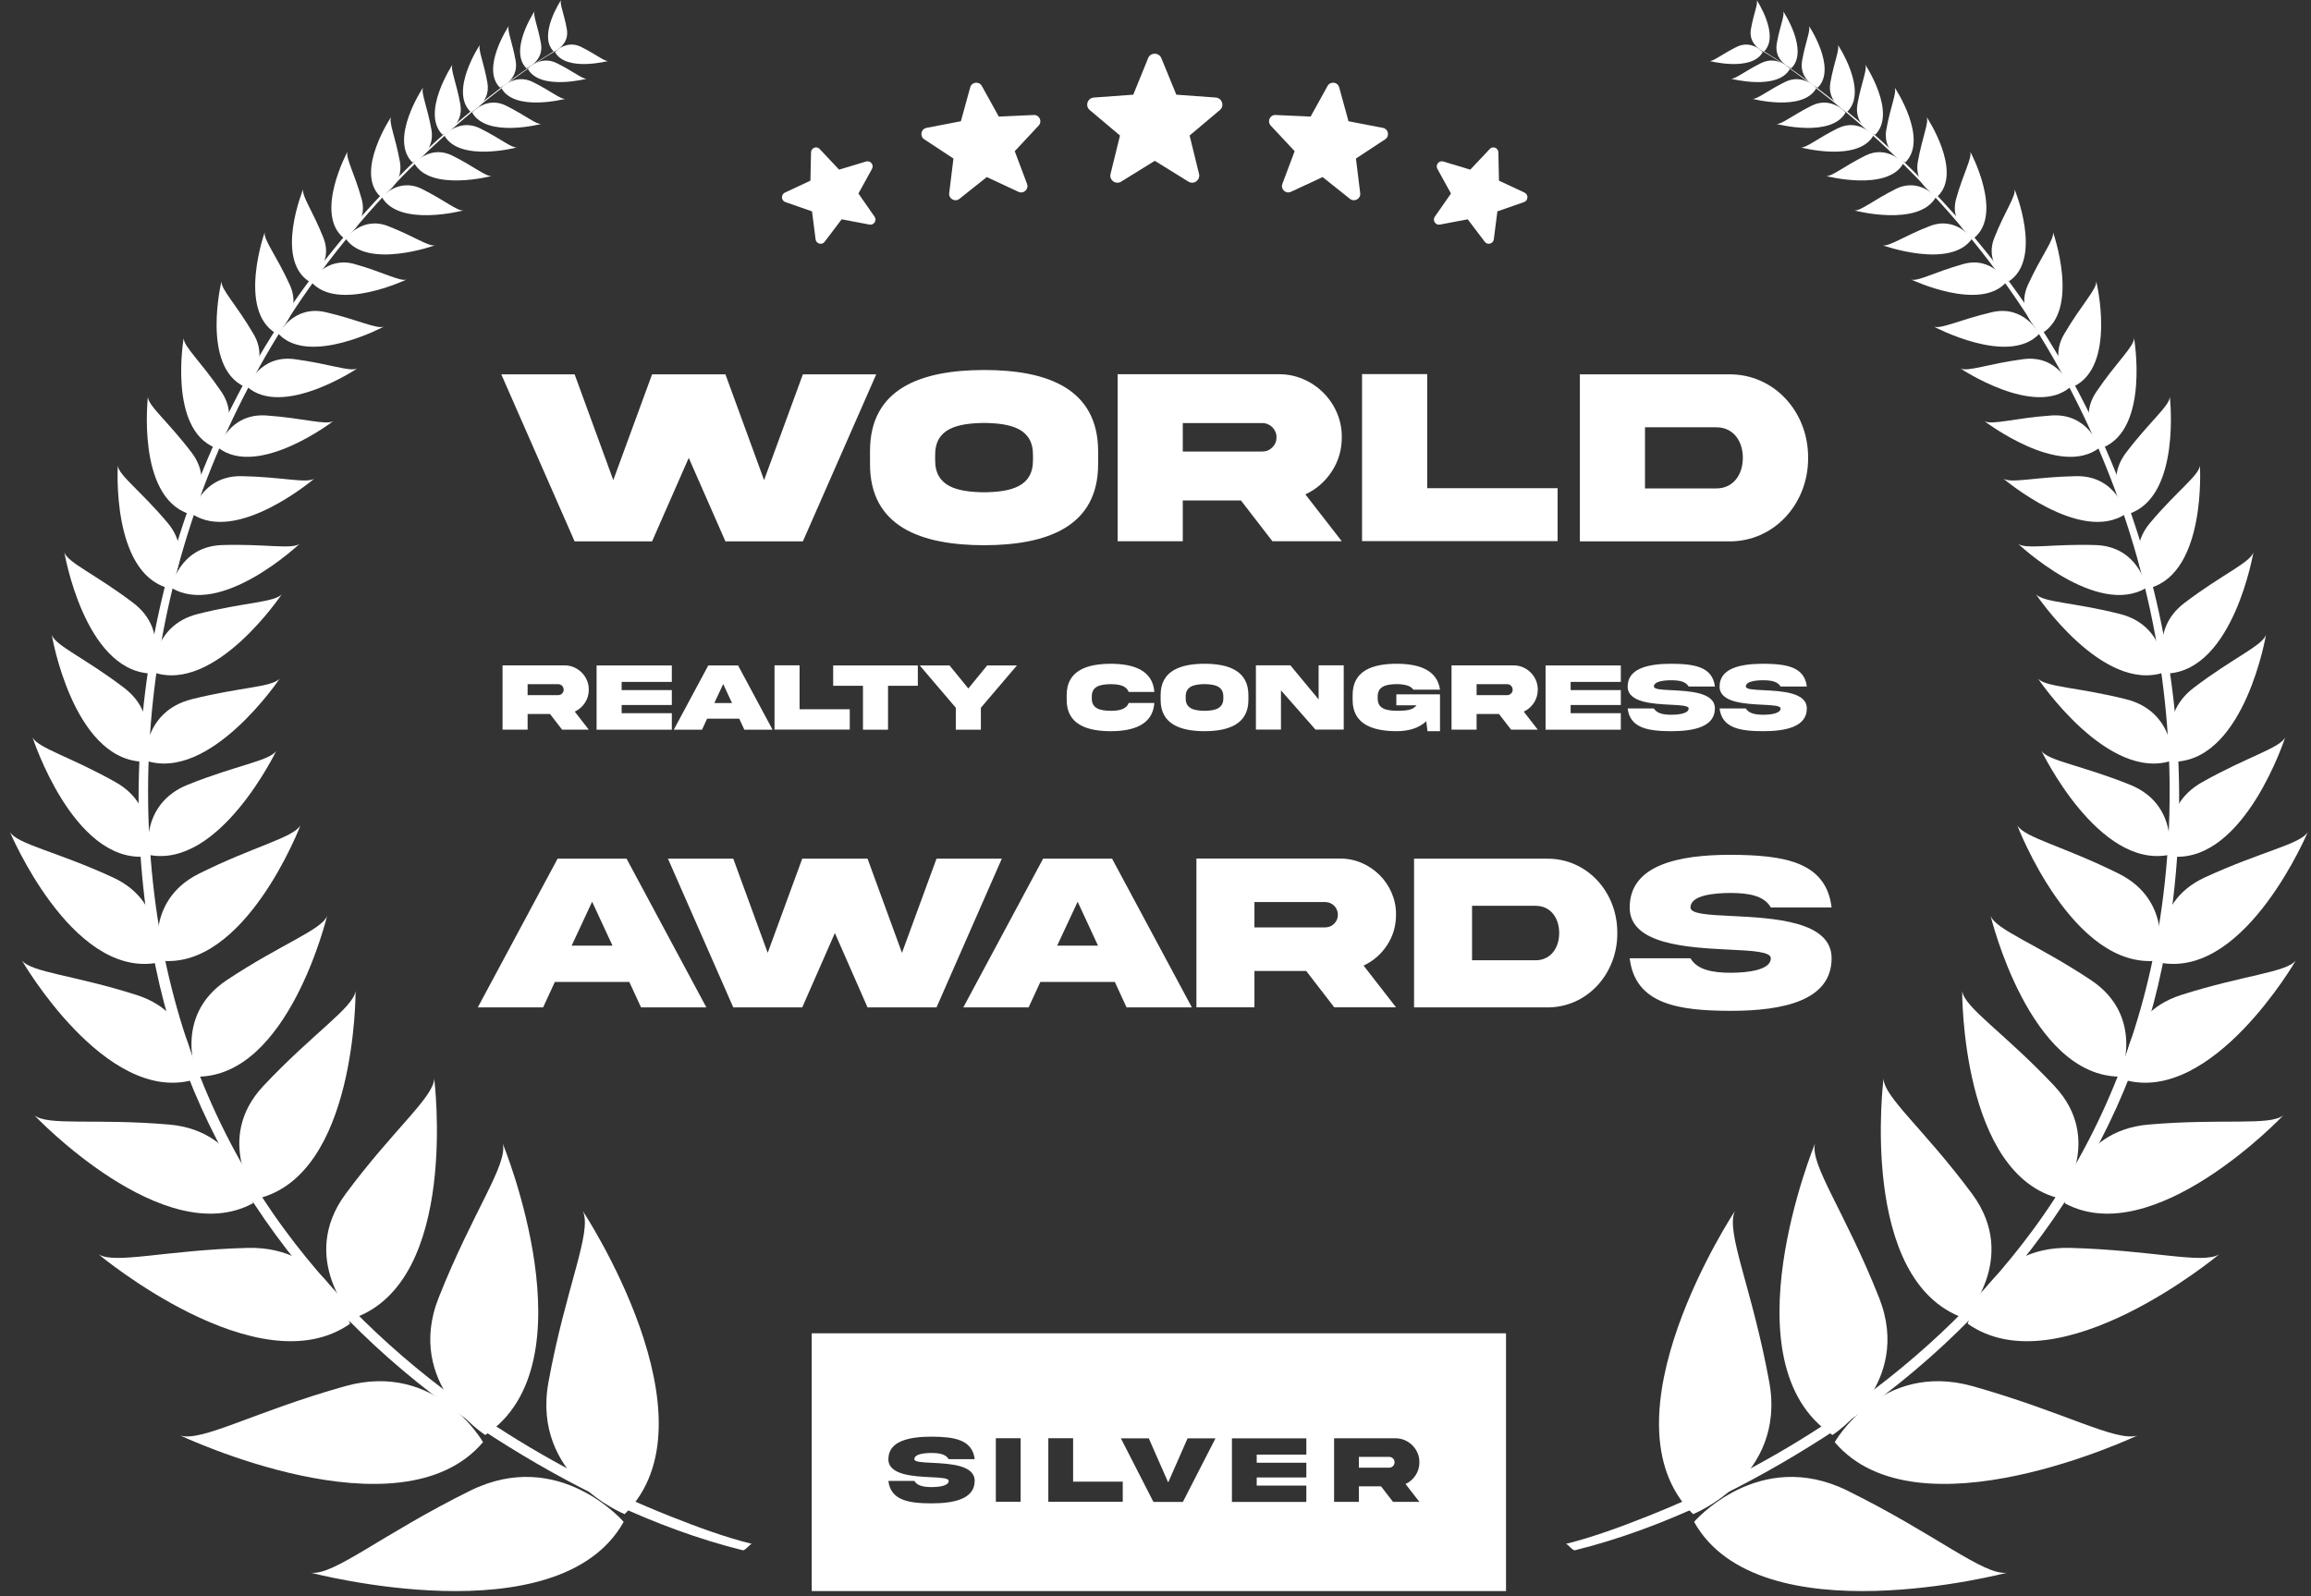 <svg width="233" height="161" viewBox="0 0 233 161" fill="none" xmlns="http://www.w3.org/2000/svg">
<rect x="0" y="0" width="233" height="161" fill="#333333" stroke="none"/>
<path d="M56.78 4.62C53.93 6.24 51.26 8.22 48.7 10.24C42.44 15.17 36.85 20.9 32.04 27.17C16.75 47.12 10.7 73.11 15.68 97.47C19.74 117.31 32.52 133.92 49.84 144.99C57.4 149.83 66.03 154.15 74.88 156.34C75.15 156.41 75.62 155.65 75.84 155.71C73.03 155.01 70.29 153.99 67.61 152.93C61.04 150.33 54.75 147.03 48.92 143.12C41.15 137.91 34.23 131.51 28.74 124.07C22.06 115.02 17.84 104.51 16.04 93.56C12.05 69.19 18.95 43.9 34.62 24.47C38.93 19.13 43.85 14.24 49.26 9.93C51.33 8.28 53.78 6.42 55.95 5.18C56.16 5.07 56.84 4.58 56.78 4.62Z" fill="white"/>
<path d="M62.98 152.7C62.98 152.7 53.55 148.94 55.3 139.37C57.05 129.8 59.74 124.23 58.76 122.13C58.76 122.13 72.68 143.17 62.98 152.7Z" fill="white"/>
<path d="M62.88 153.48C62.88 153.48 56.37 145.9 47.4 150.34C38.43 154.77 33.7 158.9 31.33 158.61C31.34 158.6 56.3 165.22 62.88 153.48Z" fill="white"/>
<path d="M55.96 5.26C55.96 5.26 57.07 3.98 58.59 4.73C60.11 5.49 60.92 6.19 61.32 6.15C61.32 6.15 57.07 7.26 55.96 5.26Z" fill="white"/>
<path d="M55.83 5.2C55.83 5.2 57.44 4.57 57.15 2.94C56.86 1.31 56.4 0.36 56.57 0C56.57 0 54.19 3.58 55.83 5.2Z" fill="white"/>
<path d="M53.22 6.95C53.22 6.95 54.45 5.53 56.14 6.37C57.83 7.21 58.72 7.99 59.16 7.94C59.15 7.94 54.45 9.17 53.22 6.95Z" fill="white"/>
<path d="M53.08 6.89C53.08 6.89 54.86 6.19 54.54 4.38C54.22 2.58 53.71 1.53 53.9 1.13C53.89 1.14 51.26 5.09 53.08 6.89Z" fill="white"/>
<path d="M50.56 8.9C50.56 8.9 51.89 7.36 53.72 8.27C55.55 9.18 56.51 10.02 56.99 9.97C56.99 9.97 51.9 11.3 50.56 8.9Z" fill="white"/>
<path d="M50.41 8.84C50.41 8.84 52.34 8.08 51.99 6.13C51.64 4.18 51.1 3.04 51.3 2.61C51.3 2.61 48.44 6.89 50.41 8.84Z" fill="white"/>
<path d="M47.6 11.34C47.6 11.34 49.05 9.67 51.03 10.66C53.01 11.65 54.05 12.56 54.58 12.5C54.57 12.5 49.04 13.95 47.6 11.34Z" fill="white"/>
<path d="M47.43 11.27C47.43 11.27 49.52 10.45 49.14 8.33C48.76 6.21 48.17 4.97 48.39 4.51C48.39 4.5 45.29 9.15 47.43 11.27Z" fill="white"/>
<path d="M44.8 13.66C44.8 13.66 46.31 11.91 48.39 12.94C50.47 13.97 51.56 14.93 52.11 14.87C52.1 14.88 46.31 16.39 44.8 13.66Z" fill="white"/>
<path d="M44.62 13.59C44.62 13.59 46.81 12.73 46.41 10.51C46.01 8.29 45.39 7 45.62 6.51C45.63 6.51 42.39 11.38 44.62 13.59Z" fill="white"/>
<path d="M41.77 16.46C41.77 16.46 43.39 14.59 45.6 15.69C47.82 16.8 48.98 17.82 49.57 17.75C49.57 17.75 43.38 19.37 41.77 16.46Z" fill="white"/>
<path d="M41.58 16.38C41.58 16.38 43.92 15.46 43.5 13.09C43.08 10.72 42.41 9.34 42.66 8.82C42.65 8.82 39.19 14.01 41.58 16.38Z" fill="white"/>
<path d="M38.49 19.86C38.49 19.86 40.2 17.89 42.53 19.05C44.87 20.22 46.1 21.3 46.72 21.22C46.72 21.23 40.2 22.94 38.49 19.86Z" fill="white"/>
<path d="M38.3 19.78C38.3 19.78 40.76 18.81 40.32 16.31C39.87 13.81 39.18 12.35 39.43 11.8C39.43 11.8 35.77 17.28 38.3 19.78Z" fill="white"/>
<path d="M34.85 24.06C34.85 24.06 36.48 21.77 39.12 22.8C41.76 23.83 43.2 24.88 43.86 24.74C43.86 24.74 37.01 27.21 34.85 24.06Z" fill="white"/>
<path d="M34.64 23.99C34.64 23.99 37.19 22.71 36.46 20.06C35.72 17.41 34.82 15.91 35.04 15.29C35.03 15.29 31.66 21.55 34.64 23.99Z" fill="white"/>
<path d="M31.36 28.41C31.36 28.41 32.84 25.81 35.75 26.63C38.67 27.45 40.31 28.41 40.99 28.19C40.99 28.19 34 31.52 31.36 28.41Z" fill="white"/>
<path d="M31.12 28.36C31.12 28.36 33.69 26.73 32.61 23.99C31.53 21.26 30.4 19.75 30.57 19.08C30.56 19.08 27.69 26.07 31.12 28.36Z" fill="white"/>
<path d="M28.08 33.67C28.08 33.67 29.57 30.73 32.83 31.48C36.09 32.24 37.96 33.21 38.7 32.94C38.7 32.94 31.17 36.97 28.08 33.67Z" fill="white"/>
<path d="M27.82 33.62C27.82 33.62 30.56 31.69 29.22 28.73C27.87 25.77 26.55 24.17 26.69 23.42C26.69 23.42 23.9 31.28 27.82 33.62Z" fill="white"/>
<path d="M24.92 39.01C24.92 39.01 26.16 35.76 29.68 36.22C33.2 36.68 35.26 37.52 36.02 37.16C36.01 37.17 28.52 42.17 24.92 39.01Z" fill="white"/>
<path d="M24.63 38.99C24.63 38.99 27.31 36.68 25.57 33.7C23.83 30.72 22.26 29.17 22.33 28.37C22.33 28.37 20.25 36.92 24.63 38.99Z" fill="white"/>
<path d="M22.01 45.16C22.01 45.16 23.09 41.65 26.84 41.9C30.59 42.16 32.83 42.9 33.6 42.47C33.6 42.47 26.05 48.26 22.01 45.16Z" fill="white"/>
<path d="M21.71 45.16C21.71 45.16 24.37 42.54 22.32 39.51C20.27 36.48 18.5 34.94 18.52 34.09C18.52 34.09 16.93 43.26 21.71 45.16Z" fill="white"/>
<path d="M19.33 51.8C19.33 51.8 20.29 47.95 24.35 48.02C28.42 48.09 30.88 48.78 31.69 48.27C31.7 48.26 23.88 54.93 19.33 51.8Z" fill="white"/>
<path d="M19.01 51.81C19.01 51.81 21.73 48.84 19.34 45.67C16.95 42.51 14.95 40.95 14.91 40.02C14.92 40.02 13.74 50.02 19.01 51.81Z" fill="white"/>
<path d="M17.25 59.26C17.25 59.26 18.06 55.11 22.38 54.97C26.71 54.83 29.37 55.43 30.2 54.85C30.2 54.85 22.26 62.35 17.25 59.26Z" fill="white"/>
<path d="M16.9 59.29C16.9 59.29 19.63 55.99 16.91 52.74C14.19 49.5 11.97 47.94 11.88 46.96C11.88 46.96 11.2 57.66 16.9 59.29Z" fill="white"/>
<path d="M15.46 67.8C15.46 67.8 15.28 63.1 19.94 61.92C24.61 60.74 27.66 60.76 28.41 59.93C28.41 59.93 21.7 69.97 15.46 67.8Z" fill="white"/>
<path d="M15.09 67.92C15.09 67.92 17.22 63.68 13.43 60.8C9.64 57.92 6.84 56.76 6.49 55.71C6.49 55.71 8.48 67.5 15.09 67.92Z" fill="white"/>
<path d="M14.62 76.68C14.62 76.68 14.43 71.75 19.32 70.52C24.22 69.29 27.41 69.31 28.2 68.44C28.2 68.44 21.15 78.96 14.62 76.68Z" fill="white"/>
<path d="M14.23 76.81C14.23 76.81 16.46 72.37 12.49 69.35C8.52 66.33 5.58 65.12 5.22 64.02C5.21 64.01 7.3 76.37 14.23 76.81Z" fill="white"/>
<path d="M14.98 86.21C14.98 86.21 14.03 81.11 18.93 79.14C23.83 77.17 27.16 76.74 27.85 75.73C27.85 75.73 22.12 87.66 14.98 86.21Z" fill="white"/>
<path d="M14.59 86.39C14.59 86.39 16.24 81.46 11.65 78.88C7.07 76.3 3.82 75.45 3.28 74.36C3.28 74.35 7.32 86.91 14.59 86.39Z" fill="white"/>
<path d="M16.08 96.87C16.08 96.87 14.44 90.91 20.06 88.11C25.68 85.31 29.58 84.49 30.3 83.22C30.3 83.23 24.7 97.92 16.08 96.87Z" fill="white"/>
<path d="M15.64 97.13C15.64 97.13 17.09 91.12 11.39 88.49C5.69 85.86 1.76 85.15 1 83.91C1.01 83.9 7.07 98.42 15.64 97.13Z" fill="white"/>
<path d="M19.89 108.58C19.89 108.58 17.34 102.51 22.87 98.84C28.4 95.17 32.4 93.8 32.98 92.37C32.97 92.37 29.11 108.58 19.89 108.58Z" fill="white"/>
<path d="M19.46 108.91C19.46 108.91 20.16 102.39 13.79 100.35C7.42 98.32 3.18 98.08 2.21 96.86C2.2 96.86 10.6 111.38 19.46 108.91Z" fill="white"/>
<path d="M25.91 120.89C25.91 120.89 21.5 114.9 26.55 109.52C31.61 104.14 35.6 101.65 35.85 99.94C35.85 99.94 35.97 118.58 25.91 120.89Z" fill="white"/>
<path d="M25.52 121.34C25.52 121.34 24.54 114.05 17.04 113.41C9.55 112.77 4.85 113.57 3.47 112.48C3.47 112.49 16.52 126.25 25.52 121.34Z" fill="white"/>
<path d="M35.65 132.94C35.65 132.94 30.02 126.92 34.85 120.4C39.68 113.88 43.73 110.66 43.78 108.76C43.77 108.76 46.38 129.18 35.65 132.94Z" fill="white"/>
<path d="M35.29 133.5C35.29 133.5 33.25 125.63 24.94 125.85C16.64 126.08 11.6 127.52 9.94 126.5C9.94 126.5 26.07 139.98 35.29 133.5Z" fill="white"/>
<path d="M48.93 144.72C48.93 144.72 40.8 139.56 44.22 130.89C47.65 122.22 51.21 117.47 50.69 115.33C50.69 115.34 59.81 137.48 48.93 144.72Z" fill="white"/>
<path d="M48.7 145.44C48.7 145.44 44.02 137.2 34.78 139.8C25.55 142.4 20.34 145.44 18.18 144.77C18.18 144.76 40.34 155.3 48.7 145.44Z" fill="white"/>
<path d="M151.84 160.461H81.84V134.461H151.84V160.461ZM93.918 144.887C91.667 144.887 89.568 145.326 89.568 147.158C89.563 148.761 92.077 148.885 93.865 148.976C94.872 149.023 95.65 149.066 95.65 149.348C95.65 149.844 94.696 149.973 93.918 149.973C93.136 149.973 92.473 149.844 92.187 149.348H89.568C89.806 151.337 91.671 151.608 93.918 151.613C96.17 151.613 98.269 151.179 98.269 149.348C98.274 147.74 95.76 147.616 93.971 147.525C92.965 147.478 92.187 147.439 92.187 147.158C92.187 146.648 93.141 146.533 93.918 146.533C94.701 146.533 95.363 146.653 95.65 147.158H98.269C98.03 145.155 96.165 144.901 93.918 144.887ZM113.008 145.054L116.29 151.466H119.262L122.549 145.054H119.735L117.779 149.505L115.823 145.054H113.008ZM124.205 145.054V151.466H131.709V149.82H126.705V148.999H131.709V147.516H126.705V146.695H131.709V145.054H124.205ZM134.506 145.05V151.461H137.005V149.896H139.239L140.446 151.461H143.107L141.709 149.662C142.129 149.467 142.468 149.171 142.721 148.785C142.979 148.394 143.107 147.954 143.107 147.473C143.126 146.147 142.005 145.036 140.684 145.05H134.506ZM100.403 145.045V151.456H102.903V145.045H100.403ZM105.694 145.045V151.456H113.198V149.424H108.194V145.045H105.694ZM140.054 146.924C140.359 146.924 140.603 147.167 140.603 147.473C140.603 147.621 140.55 147.75 140.441 147.859C140.336 147.964 140.207 148.017 140.054 148.017H137.005V146.924H140.054Z" fill="white"/>
<path d="M176.9 4.62C179.75 6.24 182.42 8.22 184.98 10.24C191.24 15.17 196.83 20.9 201.64 27.17C216.93 47.12 222.98 73.11 218 97.47C213.94 117.31 201.16 133.92 183.84 144.99C176.28 149.83 167.65 154.15 158.8 156.34C158.53 156.41 158.06 155.65 157.84 155.71C160.65 155.01 163.39 153.99 166.07 152.93C172.64 150.33 178.93 147.03 184.76 143.12C192.53 137.91 199.45 131.51 204.94 124.07C211.62 115.02 215.84 104.51 217.64 93.56C221.63 69.19 214.73 43.9 199.06 24.47C194.75 19.13 189.83 14.24 184.42 9.93C182.35 8.28 179.9 6.42 177.73 5.18C177.52 5.07 176.85 4.58 176.9 4.62Z" fill="white"/>
<path d="M170.7 152.7C170.7 152.7 180.13 148.94 178.38 139.37C176.63 129.8 173.94 124.23 174.92 122.13C174.92 122.13 161 143.17 170.7 152.7Z" fill="white"/>
<path d="M170.8 153.48C170.8 153.48 177.31 145.9 186.28 150.34C195.25 154.77 199.98 158.9 202.35 158.61C202.34 158.6 177.38 165.22 170.8 153.48Z" fill="white"/>
<path d="M177.72 5.26C177.72 5.26 176.61 3.98 175.09 4.73C173.57 5.49 172.76 6.19 172.36 6.15C172.36 6.15 176.61 7.26 177.72 5.26Z" fill="white"/>
<path d="M177.85 5.2C177.85 5.2 176.24 4.57 176.53 2.94C176.82 1.31 177.28 0.36 177.11 0C177.11 0 179.49 3.58 177.85 5.2Z" fill="white"/>
<path d="M180.46 6.95C180.46 6.95 179.23 5.53 177.54 6.37C175.85 7.21 174.96 7.99 174.52 7.94C174.53 7.94 179.23 9.17 180.46 6.95Z" fill="white"/>
<path d="M180.6 6.89C180.6 6.89 178.82 6.19 179.14 4.38C179.46 2.58 179.97 1.53 179.78 1.13C179.79 1.14 182.42 5.09 180.6 6.89Z" fill="white"/>
<path d="M183.12 8.9C183.12 8.9 181.79 7.36 179.96 8.27C178.13 9.18 177.17 10.02 176.69 9.97C176.69 9.97 181.78 11.3 183.12 8.9Z" fill="white"/>
<path d="M183.27 8.84C183.27 8.84 181.34 8.08 181.69 6.13C182.04 4.18 182.58 3.04 182.38 2.61C182.38 2.61 185.24 6.89 183.27 8.84Z" fill="white"/>
<path d="M186.08 11.34C186.08 11.34 184.63 9.67 182.65 10.66C180.67 11.65 179.63 12.56 179.1 12.5C179.11 12.5 184.64 13.95 186.08 11.34Z" fill="white"/>
<path d="M186.25 11.27C186.25 11.27 184.16 10.45 184.54 8.33C184.92 6.21 185.51 4.97 185.29 4.51C185.29 4.5 188.39 9.15 186.25 11.27Z" fill="white"/>
<path d="M188.88 13.66C188.88 13.66 187.37 11.91 185.29 12.94C183.21 13.97 182.12 14.93 181.57 14.87C181.58 14.88 187.37 16.39 188.88 13.66Z" fill="white"/>
<path d="M189.06 13.59C189.06 13.59 186.87 12.73 187.27 10.51C187.67 8.29 188.29 7 188.06 6.51C188.05 6.51 191.29 11.38 189.06 13.59Z" fill="white"/>
<path d="M191.91 16.46C191.91 16.46 190.29 14.59 188.08 15.69C185.86 16.8 184.7 17.82 184.11 17.75C184.11 17.75 190.3 19.37 191.91 16.46Z" fill="white"/>
<path d="M192.1 16.38C192.1 16.38 189.76 15.46 190.18 13.09C190.6 10.72 191.27 9.34 191.02 8.82C191.03 8.82 194.49 14.01 192.1 16.38Z" fill="white"/>
<path d="M195.19 19.86C195.19 19.86 193.48 17.89 191.15 19.05C188.81 20.22 187.58 21.3 186.96 21.22C186.96 21.23 193.48 22.94 195.19 19.86Z" fill="white"/>
<path d="M195.38 19.78C195.38 19.78 192.92 18.81 193.36 16.31C193.81 13.81 194.5 12.35 194.25 11.8C194.25 11.8 197.91 17.28 195.38 19.78Z" fill="white"/>
<path d="M198.83 24.06C198.83 24.06 197.2 21.77 194.56 22.8C191.92 23.83 190.48 24.88 189.82 24.74C189.82 24.74 196.67 27.21 198.83 24.06Z" fill="white"/>
<path d="M199.04 23.99C199.04 23.99 196.49 22.71 197.22 20.06C197.96 17.41 198.86 15.91 198.64 15.29C198.65 15.29 202.02 21.55 199.04 23.99Z" fill="white"/>
<path d="M202.32 28.41C202.32 28.41 200.84 25.81 197.93 26.63C195.01 27.45 193.37 28.41 192.69 28.19C192.69 28.19 199.68 31.52 202.32 28.41Z" fill="white"/>
<path d="M202.56 28.36C202.56 28.36 199.99 26.73 201.07 23.99C202.15 21.26 203.28 19.75 203.11 19.08C203.12 19.08 205.99 26.07 202.56 28.36Z" fill="white"/>
<path d="M205.6 33.67C205.6 33.67 204.11 30.73 200.85 31.48C197.59 32.24 195.72 33.21 194.98 32.94C194.98 32.94 202.51 36.97 205.6 33.67Z" fill="white"/>
<path d="M205.86 33.62C205.86 33.62 203.12 31.69 204.46 28.73C205.81 25.77 207.13 24.17 206.99 23.42C206.99 23.42 209.78 31.28 205.86 33.62Z" fill="white"/>
<path d="M208.76 39.01C208.76 39.01 207.52 35.76 204 36.22C200.48 36.68 198.42 37.52 197.66 37.16C197.67 37.17 205.16 42.17 208.76 39.01Z" fill="white"/>
<path d="M209.05 38.99C209.05 38.99 206.37 36.68 208.11 33.7C209.85 30.72 211.42 29.17 211.35 28.37C211.35 28.37 213.43 36.92 209.05 38.99Z" fill="white"/>
<path d="M211.67 45.16C211.67 45.16 210.59 41.65 206.84 41.9C203.09 42.16 200.85 42.9 200.08 42.47C200.08 42.47 207.63 48.26 211.67 45.16Z" fill="white"/>
<path d="M211.97 45.16C211.97 45.16 209.31 42.54 211.36 39.51C213.41 36.48 215.18 34.94 215.16 34.09C215.16 34.09 216.75 43.26 211.97 45.16Z" fill="white"/>
<path d="M214.35 51.8C214.35 51.8 213.39 47.95 209.33 48.02C205.26 48.09 202.8 48.78 201.99 48.27C201.98 48.26 209.8 54.93 214.35 51.8Z" fill="white"/>
<path d="M214.67 51.81C214.67 51.81 211.95 48.84 214.34 45.67C216.73 42.51 218.73 40.95 218.77 40.02C218.76 40.02 219.94 50.02 214.67 51.81Z" fill="white"/>
<path d="M216.43 59.26C216.43 59.26 215.62 55.11 211.3 54.97C206.97 54.83 204.31 55.43 203.48 54.85C203.48 54.85 211.42 62.35 216.43 59.26Z" fill="white"/>
<path d="M216.78 59.29C216.78 59.29 214.05 55.99 216.77 52.74C219.49 49.5 221.71 47.94 221.8 46.96C221.8 46.96 222.48 57.66 216.78 59.29Z" fill="white"/>
<path d="M218.22 67.8C218.22 67.8 218.4 63.1 213.74 61.92C209.07 60.74 206.02 60.76 205.27 59.93C205.27 59.93 211.98 69.97 218.22 67.8Z" fill="white"/>
<path d="M218.59 67.92C218.59 67.92 216.46 63.68 220.25 60.8C224.04 57.92 226.84 56.76 227.19 55.71C227.19 55.71 225.2 67.5 218.59 67.92Z" fill="white"/>
<path d="M219.06 76.68C219.06 76.68 219.25 71.75 214.36 70.52C209.46 69.29 206.27 69.31 205.48 68.44C205.48 68.44 212.53 78.96 219.06 76.68Z" fill="white"/>
<path d="M219.45 76.81C219.45 76.81 217.22 72.37 221.19 69.35C225.16 66.33 228.1 65.12 228.46 64.02C228.47 64.01 226.38 76.37 219.45 76.81Z" fill="white"/>
<path d="M218.7 86.21C218.7 86.21 219.65 81.11 214.75 79.14C209.85 77.17 206.52 76.74 205.83 75.73C205.83 75.73 211.56 87.66 218.7 86.21Z" fill="white"/>
<path d="M219.09 86.39C219.09 86.39 217.44 81.46 222.03 78.88C226.61 76.3 229.86 75.45 230.4 74.36C230.4 74.35 226.36 86.91 219.09 86.39Z" fill="white"/>
<path d="M217.6 96.87C217.6 96.87 219.24 90.91 213.62 88.11C208 85.31 204.1 84.49 203.38 83.22C203.38 83.23 208.98 97.92 217.6 96.87Z" fill="white"/>
<path d="M218.04 97.13C218.04 97.13 216.59 91.12 222.29 88.49C227.99 85.86 231.92 85.15 232.68 83.91C232.67 83.9 226.61 98.42 218.04 97.13Z" fill="white"/>
<path d="M213.79 108.58C213.79 108.58 216.34 102.51 210.81 98.84C205.28 95.17 201.28 93.8 200.7 92.37C200.71 92.37 204.57 108.58 213.79 108.58Z" fill="white"/>
<path d="M214.22 108.91C214.22 108.91 213.52 102.39 219.89 100.35C226.26 98.32 230.5 98.08 231.47 96.86C231.48 96.86 223.08 111.38 214.22 108.91Z" fill="white"/>
<path d="M207.77 120.89C207.77 120.89 212.18 114.9 207.13 109.52C202.07 104.14 198.08 101.65 197.83 99.94C197.83 99.94 197.71 118.58 207.77 120.89Z" fill="white"/>
<path d="M208.16 121.34C208.16 121.34 209.14 114.05 216.64 113.41C224.13 112.77 228.83 113.57 230.21 112.48C230.21 112.49 217.16 126.25 208.16 121.34Z" fill="white"/>
<path d="M198.03 132.94C198.03 132.94 203.66 126.92 198.83 120.4C194 113.88 189.95 110.66 189.9 108.76C189.91 108.76 187.3 129.18 198.03 132.94Z" fill="white"/>
<path d="M198.39 133.5C198.39 133.5 200.43 125.63 208.74 125.85C217.04 126.08 222.08 127.52 223.74 126.5C223.74 126.5 207.61 139.98 198.39 133.5Z" fill="white"/>
<path d="M184.75 144.72C184.75 144.72 192.88 139.56 189.46 130.89C186.03 122.22 182.47 117.47 182.99 115.33C182.99 115.34 173.87 137.48 184.75 144.72Z" fill="white"/>
<path d="M184.98 145.44C184.98 145.44 189.66 137.2 198.9 139.8C208.13 142.4 213.34 145.44 215.5 144.77C215.5 144.76 193.34 155.3 184.98 145.44Z" fill="white"/>
<path d="M115.759 5.858C115.999 5.268 116.839 5.268 117.089 5.858L118.599 9.548L122.579 9.838C123.219 9.888 123.479 10.688 122.989 11.098L119.939 13.668L120.889 17.538C121.039 18.157 120.359 18.657 119.819 18.317L116.429 16.218L113.039 18.317C112.489 18.657 111.809 18.157 111.969 17.538L112.919 13.668L109.869 11.098C109.379 10.688 109.639 9.888 110.279 9.838L114.259 9.548L115.759 5.858Z" fill="white"/>
<path d="M97.819 8.807C97.969 8.257 98.709 8.167 98.989 8.667L100.699 11.757L104.229 11.597C104.799 11.567 105.109 12.247 104.719 12.667L102.309 15.247L103.549 18.547C103.749 19.077 103.199 19.587 102.689 19.347L99.489 17.857L96.729 20.057C96.289 20.407 95.639 20.047 95.699 19.487L96.129 15.987L93.179 14.047C92.709 13.737 92.849 13.007 93.409 12.897L96.879 12.227L97.819 8.807Z" fill="white"/>
<path d="M81.769 15.367L81.709 18.218L79.129 19.427C78.719 19.628 78.749 20.227 79.179 20.378L81.869 21.317L82.229 24.137C82.289 24.587 82.869 24.747 83.139 24.387L84.859 22.117L87.659 22.648C88.109 22.738 88.439 22.227 88.179 21.858L86.549 19.517L87.919 17.027C88.139 16.628 87.759 16.157 87.319 16.288L84.599 17.108L82.649 15.037C82.339 14.688 81.779 14.908 81.769 15.367Z" fill="white"/>
<path d="M135.019 8.807C134.869 8.257 134.129 8.167 133.849 8.667L132.139 11.757L128.609 11.597C128.039 11.567 127.729 12.247 128.119 12.667L130.529 15.247L129.289 18.547C129.089 19.077 129.639 19.587 130.149 19.347L133.349 17.857L136.109 20.057C136.549 20.407 137.209 20.047 137.139 19.487L136.709 15.987L139.659 14.047C140.129 13.737 139.989 13.007 139.429 12.897L135.959 12.227L135.019 8.807Z" fill="white"/>
<path d="M151.069 15.367L151.129 18.218L153.709 19.427C154.119 19.628 154.089 20.227 153.659 20.378L150.969 21.317L150.609 24.137C150.549 24.587 149.969 24.747 149.699 24.387L147.979 22.117L145.179 22.648C144.729 22.738 144.399 22.227 144.659 21.858L146.289 19.517L144.919 17.027C144.699 16.628 145.079 16.157 145.519 16.288L148.239 17.108L150.189 15.037C150.499 14.688 151.059 14.908 151.069 15.367Z" fill="white"/>
<path d="M77.037 48.419L80.948 37.752H88.343L80.948 54.598H73.139L69.441 46.175L65.744 54.598H57.935L50.54 37.752H57.935L61.833 48.419L65.744 37.752H73.139L77.037 48.419ZM99.222 37.314C105.564 37.314 110.716 39.169 110.716 45.536V46.764C110.741 53.132 105.552 54.974 99.222 54.986C92.88 54.974 87.691 53.132 87.716 46.764V45.536C87.691 39.156 92.88 37.326 99.222 37.314ZM104.148 46.351V45.937C104.186 43.192 101.904 42.691 99.222 42.653C96.527 42.691 94.246 43.192 94.284 45.937V46.351C94.246 49.108 96.527 49.609 99.222 49.647C101.904 49.609 104.186 49.108 104.148 46.351ZM112.684 37.74H128.915C132.387 37.702 135.332 40.623 135.282 44.107C135.282 45.373 134.944 46.526 134.267 47.554C133.603 48.569 132.713 49.346 131.61 49.86L135.282 54.585H128.288L125.117 50.474H119.251V54.585H112.684V37.74ZM127.261 42.666H119.251V45.536H127.261C127.662 45.536 128 45.398 128.276 45.122C128.564 44.834 128.702 44.496 128.702 44.107C128.702 43.305 128.063 42.666 127.261 42.666ZM137.325 37.727H143.893V49.233H157.041V54.573H137.325V37.727ZM175.717 46.175C175.717 44.471 174.752 43.092 173.047 43.092H165.853V49.258H173.047C174.752 49.258 175.717 47.867 175.717 46.175ZM159.285 37.752H174.276C178.901 37.69 182.335 41.575 182.297 46.175C182.335 50.75 178.901 54.661 174.276 54.598H159.285V37.752Z" fill="white"/>
<path d="M50.668 67.104H56.913C58.249 67.09 59.383 68.213 59.363 69.554C59.363 70.041 59.233 70.485 58.973 70.88C58.717 71.271 58.375 71.57 57.95 71.767L59.363 73.585H56.672L55.452 72.004H53.195V73.585H50.668V67.104ZM56.277 68.999H53.195V70.104H56.277C56.431 70.104 56.562 70.05 56.667 69.944C56.779 69.834 56.831 69.703 56.831 69.554C56.831 69.245 56.586 68.999 56.277 68.999ZM60.149 73.59V67.109H67.735V68.768H62.676V69.597H67.735V71.097H62.676V71.927H67.735V73.59H60.149ZM72.915 68.985L72.022 70.899H73.802L72.915 68.985ZM67.933 73.59L71.41 67.109H74.415L77.891 73.59H75.046L74.535 72.481H71.29L70.778 73.59H67.933ZM78.089 67.099H80.616V71.526H85.675V73.581H78.089V67.099ZM89.533 73.59H87.006V69.163H84.002V67.109H92.537V69.163H89.533V73.59ZM95.735 67.109L97.63 69.433L99.53 67.109H102.53L98.894 71.377V73.59H96.367V71.377L92.73 67.109H95.735ZM113.795 70.894H116.385C116.226 73.084 114.306 73.74 111.972 73.74C109.542 73.735 107.536 73.031 107.545 70.576V70.104C107.536 67.654 109.542 66.95 111.972 66.94C114.306 66.945 116.226 67.601 116.385 69.785H113.795C113.559 69.149 112.84 68.999 111.972 68.999C110.94 69.014 110.063 69.197 110.077 70.263V70.422C110.063 71.478 110.94 71.671 111.972 71.685C112.84 71.685 113.564 71.531 113.795 70.894ZM121.444 66.94C123.884 66.94 125.866 67.654 125.866 70.104V70.576C125.876 73.026 123.879 73.735 121.444 73.74C119.004 73.735 117.007 73.026 117.017 70.576V70.104C117.007 67.649 119.004 66.945 121.444 66.94ZM123.339 70.417V70.258C123.354 69.202 122.476 69.009 121.444 68.994C120.407 69.009 119.529 69.202 119.544 70.258V70.417C119.529 71.478 120.407 71.671 121.444 71.685C122.476 71.671 123.354 71.478 123.339 70.417ZM132.946 70.533V67.099H135.477V73.581H132.632L129.15 69.621V73.581H126.623V67.099H130.1L132.946 70.533ZM140.782 71.131V70.022H145.185V73.74H143.922L143.796 72.732C143.044 73.475 141.901 73.74 140.801 73.74C138.361 73.73 136.365 73.026 136.374 70.576V70.104C136.365 67.649 138.361 66.945 140.801 66.94C143.049 66.94 144.901 67.552 145.185 69.549H142.499C142.34 69.332 142.108 69.187 141.809 69.11C141.51 69.033 141.173 68.994 140.801 68.994C139.765 69.009 138.887 69.202 138.901 70.258V70.417C138.887 71.483 139.765 71.666 140.801 71.68C141.8 71.68 142.436 71.623 142.817 71.131H140.782ZM146.347 67.104H152.593C153.928 67.09 155.062 68.213 155.042 69.554C155.042 70.041 154.912 70.485 154.652 70.88C154.396 71.271 154.054 71.57 153.629 71.767L155.042 73.585H152.351L151.131 72.004H148.874V73.585H146.347V67.104ZM151.956 68.999H148.874V70.104H151.956C152.11 70.104 152.24 70.05 152.347 69.944C152.457 69.834 152.511 69.703 152.511 69.554C152.511 69.245 152.265 68.999 151.956 68.999ZM155.828 73.59V67.109H163.414V68.768H158.355V69.597H163.414V71.097H158.355V71.927H163.414V73.59H155.828ZM166.751 69.236C166.751 69.52 167.538 69.559 168.555 69.607C170.364 69.698 172.905 69.824 172.9 71.449C172.9 73.301 170.778 73.74 168.502 73.74C166.231 73.735 164.345 73.46 164.104 71.449H166.751C167.041 71.951 167.711 72.081 168.502 72.081C169.288 72.081 170.253 71.951 170.253 71.449C170.253 71.165 169.467 71.121 168.449 71.073C166.641 70.981 164.099 70.856 164.104 69.236C164.104 67.384 166.226 66.94 168.502 66.94C170.773 66.954 172.659 67.21 172.9 69.236H170.253C169.963 68.724 169.293 68.604 168.502 68.604C167.716 68.604 166.751 68.719 166.751 69.236ZM176.02 69.236C176.02 69.52 176.806 69.559 177.824 69.607C179.632 69.698 182.174 69.824 182.169 71.449C182.169 73.301 180.047 73.74 177.771 73.74C175.5 73.735 173.614 73.46 173.373 71.449H176.02C176.31 71.951 176.98 72.081 177.771 72.081C178.557 72.081 179.522 71.951 179.522 71.449C179.522 71.165 178.735 71.121 177.718 71.073C175.909 70.981 173.368 70.856 173.373 69.236C173.373 67.384 175.495 66.94 177.771 66.94C180.042 66.954 181.928 67.21 182.169 69.236H179.522C179.232 68.724 178.562 68.604 177.771 68.604C176.985 68.604 176.02 68.719 176.02 69.236Z" fill="white"/>
<path d="M59.7 90.938L57.635 95.369H61.754L59.7 90.938ZM48.171 101.597L56.218 86.597H63.171L71.218 101.597H64.633L63.45 99.03H55.939L54.756 101.597H48.171ZM90.939 96.094L94.421 86.597H101.006L94.421 101.597H87.468L84.175 94.097L80.883 101.597H73.93L67.345 86.597H73.93L77.401 96.094L80.883 86.597H87.468L90.939 96.094ZM108.651 90.938L106.586 95.369H110.704L108.651 90.938ZM97.122 101.597L105.169 86.597H112.122L120.169 101.597H113.584L112.401 99.03H104.89L103.707 101.597H97.122ZM120.626 86.585H135.079C138.171 86.552 140.794 89.152 140.749 92.255C140.749 93.382 140.448 94.409 139.845 95.324C139.254 96.228 138.461 96.92 137.479 97.378L140.749 101.585H134.521L131.698 97.925H126.475V101.585H120.626V86.585ZM133.606 90.972H126.475V93.527H133.606C133.963 93.527 134.265 93.405 134.51 93.159C134.767 92.902 134.89 92.601 134.89 92.255C134.89 91.541 134.32 90.972 133.606 90.972ZM157.2 94.097C157.2 92.579 156.341 91.351 154.823 91.351H148.416V96.842H154.823C156.341 96.842 157.2 95.603 157.2 94.097ZM142.568 86.597H155.916C160.035 86.541 163.093 90.001 163.059 94.097C163.093 98.17 160.035 101.652 155.916 101.597H142.568V86.597ZM170.437 91.519C170.437 92.177 172.256 92.266 174.611 92.378C178.796 92.59 184.678 92.88 184.666 96.641C184.666 100.927 179.756 101.943 174.488 101.943C169.231 101.931 164.867 101.295 164.309 96.641H170.437C171.106 97.802 172.658 98.103 174.488 98.103C176.307 98.103 178.539 97.802 178.539 96.641C178.539 95.983 176.72 95.882 174.365 95.771C170.18 95.559 164.298 95.269 164.309 91.519C164.309 87.233 169.22 86.206 174.488 86.206C179.745 86.24 184.108 86.831 184.666 91.519H178.539C177.87 90.335 176.318 90.056 174.488 90.056C172.669 90.056 170.437 90.324 170.437 91.519Z" fill="white"/>
</svg>
